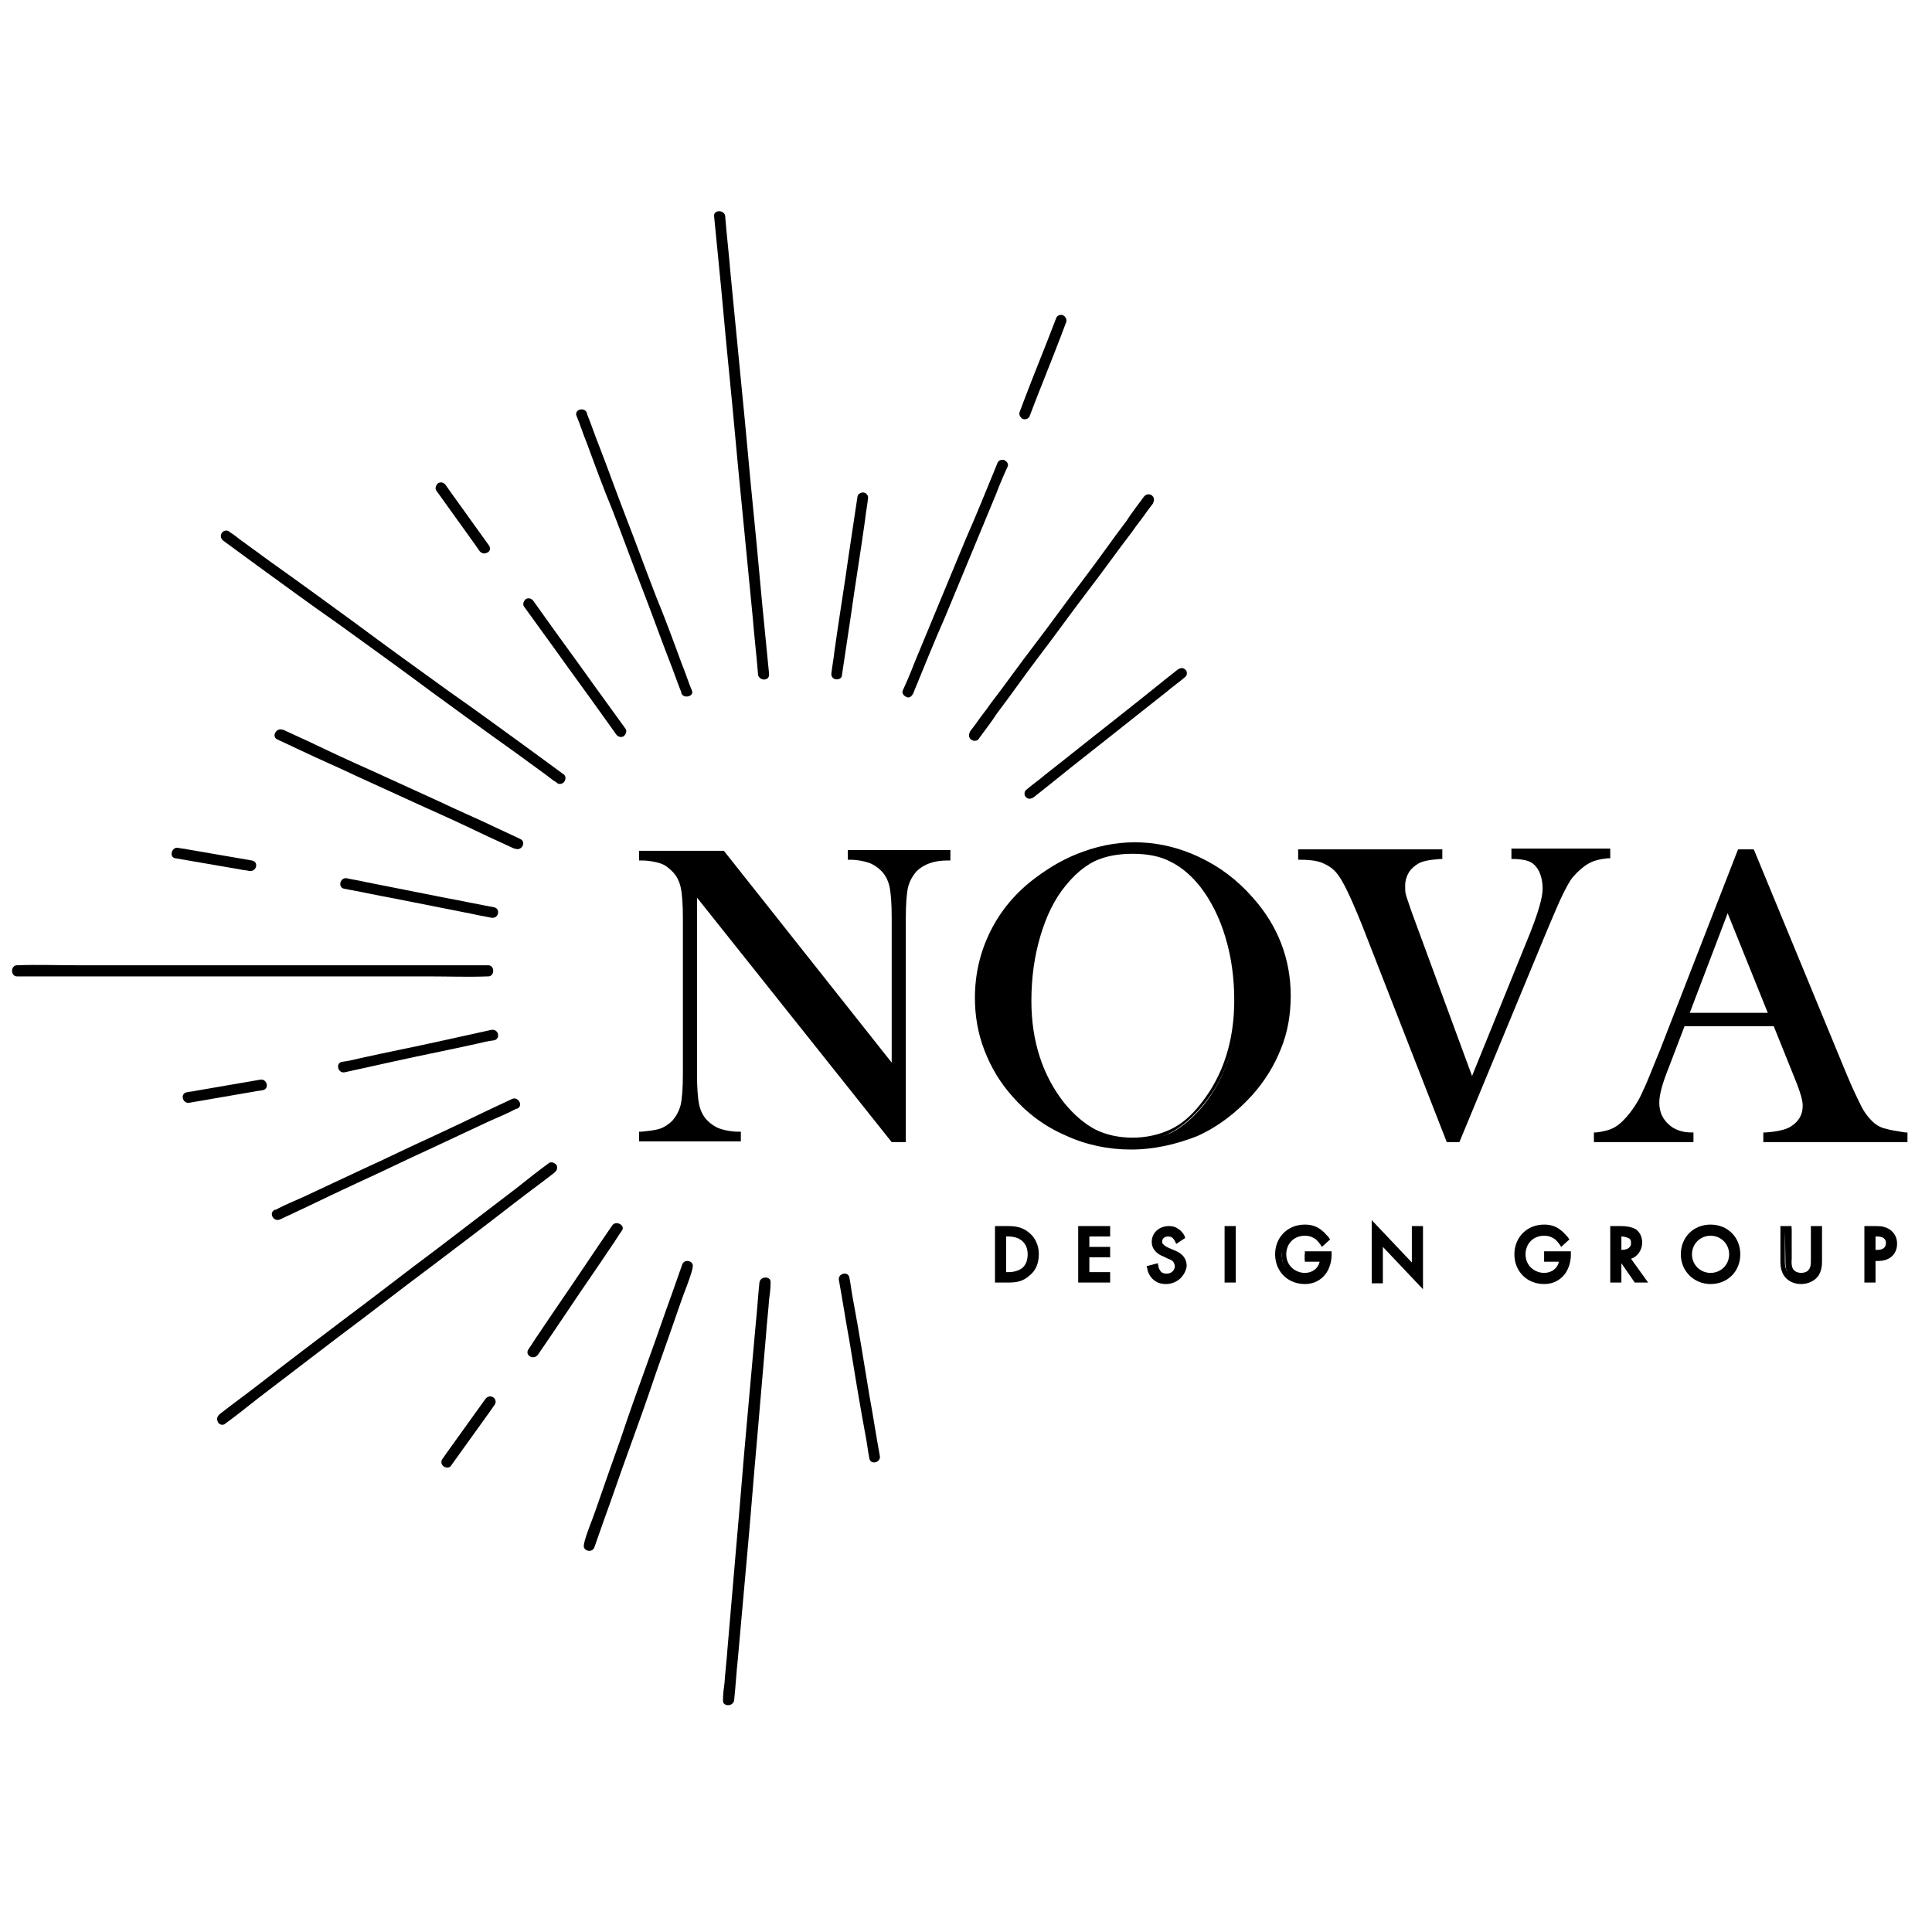 <?xml version="1.0" encoding="utf-8"?>
<!-- Generator: Adobe Illustrator 26.2.1, SVG Export Plug-In . SVG Version: 6.00 Build 0)  -->
<svg version="1.1" id="Layer_1" xmlns="http://www.w3.org/2000/svg" xmlns:xlink="http://www.w3.org/1999/xlink" x="0px" y="0px"
	 viewBox="0 0 260 260" style="enable-background:new 0 0 260 260;" xml:space="preserve">
<g>
	<g>
		<g>
			<g>
				<line x1="66.3" y1="139.3" x2="46.3" y2="143.6"/>
			</g>
		</g>
		<g>
			<g>
				<g>
					<path d="M66.1,138.6c-2.3,0.5-4.5,1-6.8,1.5c-3.6,0.8-7.2,1.5-10.8,2.3c-0.8,0.2-1.7,0.4-2.5,0.5c-0.9,0.2-0.5,1.6,0.4,1.4
						c2.3-0.5,4.5-1,6.8-1.5c3.6-0.8,7.2-1.5,10.8-2.3c0.8-0.2,1.7-0.4,2.5-0.5C67.4,139.8,67.1,138.4,66.1,138.6L66.1,138.6z"/>
				</g>
			</g>
		</g>
	</g>
	<g>
		<g>
			<g>
				<line x1="2.3" y1="130.7" x2="65.6" y2="130.7"/>
			</g>
		</g>
		<g>
			<g>
				<g>
					<path d="M2.3,131.4c2.1,0,4.2,0,6.3,0c5.1,0,10.1,0,15.2,0c6.1,0,12.2,0,18.3,0c5.3,0,10.5,0,15.8,0c2.5,0,5.1,0.1,7.7,0
						c0,0,0.1,0,0.1,0c0.9,0,0.9-1.5,0-1.5c-2.1,0-4.2,0-6.3,0c-5.1,0-10.1,0-15.2,0c-6.1,0-12.2,0-18.3,0c-5.3,0-10.5,0-15.8,0
						c-2.5,0-5.1-0.1-7.7,0c0,0-0.1,0-0.1,0C1.4,129.9,1.4,131.4,2.3,131.4L2.3,131.4z"/>
				</g>
			</g>
		</g>
	</g>
	<g>
		<g>
			<g>
				<line x1="37.3" y1="163.5" x2="69" y2="148.5"/>
			</g>
		</g>
		<g>
			<g>
				<g>
					<path d="M37.7,164.1c1.1-0.5,2.1-1,3.2-1.5c2.5-1.2,5-2.4,7.6-3.6c3.1-1.4,6.1-2.9,9.2-4.3c2.6-1.2,5.3-2.5,7.9-3.7
						c1.3-0.6,2.6-1.1,3.9-1.8c0,0,0,0,0.1,0c0.9-0.4,0.1-1.7-0.7-1.3c-1.1,0.5-2.1,1-3.2,1.5c-2.5,1.2-5,2.4-7.6,3.6
						c-3.1,1.4-6.1,2.9-9.2,4.3c-2.6,1.2-5.3,2.5-7.9,3.7c-1.3,0.6-2.6,1.1-3.9,1.8c0,0,0,0-0.1,0C36.1,163.2,36.8,164.5,37.7,164.1
						L37.7,164.1z"/>
				</g>
			</g>
		</g>
	</g>
	<g>
		<g>
			<g>
				<line x1="29.9" y1="191" x2="74.2" y2="157.3"/>
			</g>
		</g>
		<g>
			<g>
				<g>
					<path d="M30.3,191.6c1.5-1.1,2.9-2.2,4.4-3.4c3.5-2.7,7.1-5.4,10.6-8.1c4.3-3.2,8.5-6.5,12.8-9.7c3.7-2.8,7.4-5.6,11-8.4
						c1.8-1.4,3.6-2.7,5.4-4.1c0,0,0.1,0,0.1-0.1c0.3-0.2,0.5-0.6,0.3-1c-0.2-0.3-0.7-0.5-1-0.3c-1.5,1.1-2.9,2.2-4.4,3.4
						c-3.5,2.7-7.1,5.4-10.6,8.1c-4.3,3.2-8.5,6.5-12.8,9.7c-3.7,2.8-7.4,5.6-11,8.4c-1.8,1.4-3.6,2.7-5.4,4.1c0,0-0.1,0-0.1,0.1
						c-0.3,0.2-0.5,0.6-0.3,1C29.4,191.7,30,191.9,30.3,191.6L30.3,191.6z"/>
				</g>
			</g>
		</g>
	</g>
	<g>
		<g>
			<g>
				<line x1="92.5" y1="170.3" x2="79.2" y2="207.9"/>
			</g>
		</g>
		<g>
			<g>
				<g>
					<path d="M91.8,170.2c-0.4,1.2-0.9,2.5-1.3,3.7c-1.1,3-2.1,6-3.2,9c-1.3,3.6-2.6,7.2-3.8,10.8c-1.1,3.1-2.2,6.2-3.3,9.4
						c-0.5,1.5-1.2,3-1.6,4.6c0,0,0,0,0,0.1c-0.3,0.9,1.1,1.3,1.4,0.4c0.4-1.2,0.9-2.5,1.3-3.7c1.1-3,2.1-6,3.2-9
						c1.3-3.6,2.6-7.2,3.8-10.8c1.1-3.1,2.2-6.2,3.3-9.4c0.5-1.5,1.2-3,1.6-4.6c0,0,0,0,0-0.1C93.5,169.7,92.1,169.3,91.8,170.2
						L91.8,170.2z"/>
				</g>
			</g>
		</g>
	</g>
	<g>
		<g>
			<g>
				<line x1="83" y1="165.3" x2="71.7" y2="182"/>
			</g>
		</g>
		<g>
			<g>
				<g>
					<path d="M82.4,164.9c-1.3,1.9-2.6,3.8-3.8,5.6c-2,3-4.1,6-6.1,9c-0.5,0.7-0.9,1.4-1.4,2.1c-0.5,0.8,0.7,1.5,1.3,0.7
						c1.3-1.9,2.6-3.8,3.8-5.6c2-3,4.1-6,6.1-9c0.5-0.7,0.9-1.4,1.4-2.1C84.2,164.9,82.9,164.2,82.4,164.9L82.4,164.9z"/>
				</g>
			</g>
		</g>
	</g>
	<g>
		<g>
			<g>
				<line x1="113.6" y1="172.1" x2="117.6" y2="196.1"/>
			</g>
		</g>
		<g>
			<g>
				<g>
					<path d="M112.9,172.3c0.5,2.7,0.9,5.4,1.4,8.1c0.7,4.3,1.4,8.6,2.2,12.9c0.2,1,0.3,2,0.5,3c0.2,0.9,1.6,0.5,1.4-0.4
						c-0.5-2.7-0.9-5.4-1.4-8.1c-0.7-4.3-1.4-8.6-2.2-12.9c-0.2-1-0.3-2-0.5-3C114.1,171,112.7,171.4,112.9,172.3L112.9,172.3z"/>
				</g>
			</g>
		</g>
	</g>
	<g>
		<g>
			<g>
				<line x1="103" y1="172.6" x2="98" y2="228.9"/>
			</g>
		</g>
		<g>
			<g>
				<g>
					<path d="M102.2,172.6c-0.2,1.9-0.3,3.7-0.5,5.6c-0.4,4.5-0.8,9-1.2,13.4c-0.5,5.4-0.9,10.8-1.4,16.3c-0.4,4.7-0.8,9.3-1.2,14
						c-0.1,1.5-0.3,3.1-0.4,4.6c-0.1,0.7-0.2,1.5-0.2,2.2c0,0,0,0.1,0,0.1c-0.1,0.9,1.4,0.9,1.5,0c0.2-1.9,0.3-3.7,0.5-5.6
						c0.4-4.5,0.8-9,1.2-13.4c0.5-5.4,0.9-10.8,1.4-16.3c0.4-4.7,0.8-9.3,1.2-14c0.1-1.5,0.3-3.1,0.4-4.6c0.1-0.7,0.2-1.5,0.2-2.2
						c0,0,0-0.1,0-0.1C103.8,171.7,102.3,171.7,102.2,172.6L102.2,172.6z"/>
				</g>
			</g>
		</g>
	</g>
	<g>
		<g>
			<g>
				<line x1="65.9" y1="188.7" x2="60.1" y2="196.8"/>
			</g>
		</g>
		<g>
			<g>
				<g>
					<path d="M65.3,188.3c-1.7,2.4-3.4,4.7-5.1,7.1c-0.2,0.3-0.5,0.7-0.7,1c-0.2,0.3-0.1,0.8,0.3,1c0.4,0.2,0.8,0.1,1-0.3
						c1.7-2.4,3.4-4.7,5.1-7.1c0.2-0.3,0.5-0.7,0.7-1c0.2-0.3,0.1-0.8-0.3-1C65.9,187.8,65.5,188,65.3,188.3L65.3,188.3z"/>
				</g>
			</g>
		</g>
	</g>
	<g>
		<g>
			<g>
				<line x1="35.2" y1="146" x2="25.3" y2="147.6"/>
			</g>
		</g>
		<g>
			<g>
				<g>
					<path d="M35,145.3c-2.9,0.5-5.8,1-8.7,1.5c-0.4,0.1-0.8,0.1-1.2,0.2c-0.9,0.2-0.5,1.6,0.4,1.4c2.9-0.5,5.8-1,8.7-1.5
						c0.4-0.1,0.8-0.1,1.2-0.2C36.3,146.5,35.9,145.1,35,145.3L35,145.3z"/>
				</g>
			</g>
		</g>
	</g>
	<g>
		<g>
			<g>
				<line x1="66.3" y1="122.8" x2="46.5" y2="118.9"/>
			</g>
		</g>
		<g>
			<g>
				<g>
					<path d="M66.5,122.1c-2.2-0.4-4.5-0.9-6.7-1.3c-3.5-0.7-7.1-1.4-10.6-2.1c-0.8-0.2-1.6-0.3-2.5-0.5c-0.9-0.2-1.3,1.2-0.4,1.4
						c2.2,0.4,4.5,0.9,6.7,1.3c3.5,0.7,7.1,1.4,10.6,2.1c0.8,0.2,1.6,0.3,2.5,0.5C67.1,123.7,67.4,122.3,66.5,122.1L66.5,122.1z"/>
				</g>
			</g>
		</g>
	</g>
	<g>
		<g>
			<g>
				<line x1="37.7" y1="98.9" x2="69.6" y2="113.6"/>
			</g>
		</g>
		<g>
			<g>
				<g>
					<path d="M37.3,99.5c1.1,0.5,2.1,1,3.2,1.5c2.5,1.2,5.1,2.3,7.6,3.5c3.1,1.4,6.1,2.8,9.2,4.2c2.7,1.2,5.3,2.4,8,3.7
						c1.3,0.6,2.6,1.2,3.9,1.8c0,0,0,0,0.1,0c0.9,0.4,1.6-0.9,0.7-1.3c-1.1-0.5-2.1-1-3.2-1.5c-2.5-1.2-5.1-2.3-7.6-3.5
						c-3.1-1.4-6.1-2.8-9.2-4.2c-2.7-1.2-5.3-2.4-8-3.7c-1.3-0.6-2.6-1.2-3.9-1.8c0,0,0,0-0.1,0C37.2,97.9,36.5,99.1,37.3,99.5
						L37.3,99.5z"/>
				</g>
			</g>
		</g>
	</g>
	<g>
		<g>
			<g>
				<line x1="30.5" y1="72.2" x2="75.2" y2="104.7"/>
			</g>
		</g>
		<g>
			<g>
				<g>
					<path d="M30.1,72.8c1.5,1.1,3,2.2,4.5,3.3c3.6,2.6,7.1,5.2,10.7,7.7c4.3,3.1,8.6,6.2,12.9,9.4c3.7,2.7,7.4,5.4,11.2,8.1
						c1.2,0.9,2.5,1.8,3.7,2.7c0.6,0.4,1.1,0.9,1.8,1.3c0,0,0,0,0.1,0.1c0.3,0.2,0.8,0.1,1-0.3c0.2-0.4,0.1-0.8-0.3-1
						c-1.5-1.1-3-2.2-4.5-3.3c-3.6-2.6-7.1-5.2-10.7-7.7c-4.3-3.1-8.6-6.2-12.9-9.4c-3.7-2.7-7.4-5.4-11.2-8.1
						c-1.2-0.9-2.5-1.8-3.7-2.7c-0.6-0.4-1.1-0.9-1.8-1.3c0,0,0,0-0.1-0.1c-0.3-0.2-0.8-0.1-1,0.3C29.6,72.2,29.8,72.6,30.1,72.8
						L30.1,72.8z"/>
				</g>
			</g>
		</g>
	</g>
	<g>
		<g>
			<g>
				<line x1="92.4" y1="93" x2="78.3" y2="55.6"/>
			</g>
		</g>
		<g>
			<g>
				<g>
					<path d="M93.1,92.9c-0.5-1.2-0.9-2.5-1.4-3.7c-1.1-3-2.2-6-3.4-8.9c-1.4-3.6-2.7-7.2-4.1-10.8c-1.2-3.1-2.3-6.2-3.5-9.3
						c-0.6-1.5-1.1-3-1.7-4.5c0,0,0,0,0-0.1c-0.3-0.9-1.8-0.5-1.4,0.4c0.5,1.2,0.9,2.5,1.4,3.7c1.1,3,2.2,6,3.4,8.9
						c1.4,3.6,2.7,7.2,4.1,10.8c1.2,3.1,2.3,6.2,3.5,9.3c0.6,1.5,1.1,3,1.7,4.5c0,0,0,0,0,0.1C92,94.1,93.5,93.7,93.1,92.9
						L93.1,92.9z"/>
				</g>
			</g>
		</g>
	</g>
	<g>
		<g>
			<g>
				<line x1="83.5" y1="98.5" x2="71.2" y2="81.2"/>
			</g>
		</g>
		<g>
			<g>
				<g>
					<path d="M84.2,98.1c-1.4-1.9-2.8-3.9-4.2-5.8c-2.2-3.1-4.5-6.2-6.7-9.3c-0.5-0.7-1-1.4-1.5-2.1c-0.2-0.3-0.6-0.5-1-0.3
						c-0.3,0.2-0.5,0.7-0.3,1c1.4,1.9,2.8,3.9,4.2,5.8c2.2,3.1,4.5,6.2,6.7,9.3c0.5,0.7,1,1.4,1.5,2.1c0.2,0.3,0.6,0.5,1,0.3
						C84.2,98.9,84.4,98.4,84.2,98.1L84.2,98.1z"/>
				</g>
			</g>
		</g>
	</g>
	<g>
		<g>
			<g>
				<line x1="112.6" y1="90.7" x2="116.2" y2="66.9"/>
			</g>
		</g>
		<g>
			<g>
				<g>
					<path d="M113.3,90.9c0.4-2.7,0.8-5.4,1.2-8c0.6-4.3,1.3-8.5,1.9-12.8c0.1-1,0.3-2,0.4-2.9c0.1-0.4-0.1-0.8-0.5-0.9
						c-0.3-0.1-0.8,0.1-0.9,0.5c-0.4,2.7-0.8,5.4-1.2,8c-0.6,4.3-1.3,8.5-1.9,12.8c-0.1,1-0.3,2-0.4,2.9c-0.1,0.4,0.1,0.8,0.5,0.9
						C112.8,91.5,113.3,91.3,113.3,90.9L113.3,90.9z"/>
				</g>
			</g>
		</g>
	</g>
	<g>
		<g>
			<g>
				<line x1="102.8" y1="90.7" x2="96.8" y2="29.1"/>
			</g>
		</g>
		<g>
			<g>
				<g>
					<path d="M103.5,90.7c-0.2-2-0.4-4.1-0.6-6.1c-0.5-4.9-0.9-9.8-1.4-14.7c-0.6-5.9-1.1-11.9-1.7-17.8c-0.5-5.1-1-10.3-1.5-15.4
						c-0.2-2.5-0.5-5-0.7-7.5c0,0,0-0.1,0-0.1c-0.1-0.9-1.6-0.9-1.5,0c0.2,2,0.4,4.1,0.6,6.1c0.5,4.9,0.9,9.8,1.4,14.7
						c0.6,5.9,1.1,11.9,1.7,17.8c0.5,5.1,1,10.3,1.5,15.4c0.2,2.5,0.5,5,0.7,7.5c0,0,0,0.1,0,0.1C102.1,91.7,103.6,91.7,103.5,90.7
						L103.5,90.7z"/>
				</g>
			</g>
		</g>
	</g>
	<g>
		<g>
			<g>
				<line x1="122.2" y1="93.1" x2="134.8" y2="62.7"/>
			</g>
		</g>
		<g>
			<g>
				<g>
					<path d="M122.9,93.3c1.4-3.4,2.8-6.9,4.3-10.3c2.3-5.5,4.5-10.9,6.8-16.4c0.5-1.3,1-2.5,1.6-3.8c0.2-0.4-0.2-0.8-0.5-0.9
						c-0.4-0.1-0.8,0.1-0.9,0.5c-1.4,3.4-2.8,6.9-4.3,10.3c-2.3,5.5-4.5,10.9-6.8,16.4c-0.5,1.3-1,2.5-1.6,3.8
						c-0.2,0.4,0.2,0.8,0.5,0.9C122.4,94,122.7,93.7,122.9,93.3L122.9,93.3z"/>
				</g>
			</g>
		</g>
	</g>
	<g>
		<g>
			<g>
				<line x1="137.9" y1="55.7" x2="142.9" y2="43.2"/>
			</g>
		</g>
		<g>
			<g>
				<g>
					<path d="M138.6,55.9c1.4-3.7,2.9-7.3,4.3-11c0.2-0.5,0.4-1.1,0.6-1.6c0.1-0.4-0.2-0.8-0.5-0.9c-0.4-0.1-0.8,0.1-0.9,0.5
						c-1.4,3.7-2.9,7.3-4.3,11c-0.2,0.5-0.4,1.1-0.6,1.6c-0.1,0.4,0.2,0.8,0.5,0.9C138.1,56.5,138.5,56.3,138.6,55.9L138.6,55.9z"/>
				</g>
			</g>
		</g>
	</g>
	<g>
		<g>
			<g>
				<line x1="65.2" y1="73.8" x2="59.4" y2="65.7"/>
			</g>
		</g>
		<g>
			<g>
				<g>
					<path d="M65.8,73.4c-1.7-2.4-3.4-4.7-5.1-7.1c-0.2-0.3-0.5-0.7-0.7-1c-0.2-0.3-0.6-0.5-1-0.3c-0.3,0.2-0.5,0.7-0.3,1
						c1.7,2.4,3.4,4.7,5.1,7.1c0.2,0.3,0.5,0.7,0.7,1c0.2,0.3,0.6,0.5,1,0.3C65.9,74.3,66.1,73.8,65.8,73.4L65.8,73.4z"/>
				</g>
			</g>
		</g>
	</g>
	<g>
		<g>
			<g>
				<line x1="33.7" y1="116.5" x2="23.8" y2="114.8"/>
			</g>
		</g>
		<g>
			<g>
				<g>
					<path d="M33.9,115.8c-2.9-0.5-5.8-1-8.7-1.5c-0.4-0.1-0.8-0.1-1.2-0.2c-0.9-0.2-1.3,1.3-0.4,1.4c2.9,0.5,5.8,1,8.7,1.5
						c0.4,0.1,0.8,0.1,1.2,0.2C34.5,117.4,34.9,116,33.9,115.8L33.9,115.8z"/>
				</g>
			</g>
		</g>
	</g>
	<g>
		<g>
			<g>
				<line x1="154.5" y1="67.2" x2="131.1" y2="98.9"/>
			</g>
		</g>
		<g>
			<g>
				<g>
					<path d="M153.9,66.9c-0.8,1.1-1.6,2.1-2.3,3.2c-1.9,2.5-3.7,5.1-5.6,7.6c-2.3,3-4.5,6.1-6.8,9.1c-2,2.6-3.9,5.3-5.9,7.9
						c-0.6,0.9-1.3,1.7-1.9,2.6c-0.3,0.4-0.6,0.8-0.9,1.2c0,0,0,0,0,0.1c-0.2,0.3-0.1,0.8,0.3,1c0.4,0.2,0.8,0.1,1-0.3
						c0.8-1.1,1.6-2.1,2.3-3.2c1.9-2.5,3.7-5.1,5.6-7.6c2.3-3,4.5-6.1,6.8-9.1c2-2.6,3.9-5.3,5.9-7.9c0.6-0.9,1.3-1.7,1.9-2.6
						c0.3-0.4,0.6-0.8,0.9-1.2c0,0,0,0,0-0.1c0.2-0.3,0.1-0.8-0.3-1C154.5,66.4,154.1,66.6,153.9,66.9L153.9,66.9z"/>
				</g>
			</g>
		</g>
	</g>
	<g>
		<g>
			<path d="M93.5,119.8v24.7c0,1.9,0.1,3.4,0.3,4.3c0.2,0.9,0.6,1.7,1.2,2.3c0.5,0.5,1.1,0.9,1.8,1.2c0.7,0.2,1.5,0.4,2.6,0.5v0.7
				H86.4v-0.7c1.1-0.1,2-0.2,2.6-0.5c0.7-0.2,1.3-0.6,1.8-1.2c0.6-0.6,1-1.4,1.2-2.3c0.2-0.9,0.3-2.4,0.3-4.3v-20.9
				c0-1.9-0.1-3.3-0.3-4.3c-0.2-0.9-0.6-1.7-1.2-2.3c-0.5-0.5-1.1-0.9-1.8-1.2c-0.7-0.2-1.6-0.4-2.7-0.5v-0.7h10.9l23,29.4v-20.5
				c0-1.9-0.1-3.4-0.3-4.3c-0.2-0.9-0.6-1.7-1.2-2.3c-0.5-0.5-1.1-0.9-1.8-1.2c-0.7-0.2-1.5-0.4-2.6-0.5v-0.7h13.1v0.7
				c-1.9,0-3.4,0.5-4.4,1.6c-0.6,0.6-1,1.4-1.2,2.3c-0.2,0.9-0.3,2.4-0.3,4.3v29.9h-1.3L93.5,119.8z"/>
			<path d="M121.8,153.7H120l-26.2-32.9v23.7c0,1.9,0.1,3.3,0.3,4.2c0.2,0.9,0.6,1.6,1.1,2.1c0.5,0.5,1.1,0.9,1.7,1.1
				c0.6,0.2,1.5,0.4,2.5,0.4l0.3,0v1.3H86v-1.3l0.3,0c1-0.1,1.9-0.2,2.5-0.4c0.6-0.2,1.2-0.6,1.7-1.1c0.5-0.6,0.9-1.3,1.1-2.1
				c0.2-0.9,0.3-2.3,0.3-4.2v-20.9c0-1.9-0.1-3.3-0.3-4.2c-0.2-0.9-0.6-1.6-1.1-2.1c-0.5-0.5-1-0.9-1.6-1.1
				c-0.6-0.2-1.5-0.4-2.6-0.4l-0.3,0v-1.3h11.4l0.1,0.1L120,143v-19.5c0-1.9-0.1-3.3-0.3-4.2c-0.2-0.9-0.6-1.6-1.1-2.1
				c-0.5-0.5-1.1-0.9-1.7-1.1c-0.6-0.2-1.5-0.4-2.5-0.4l-0.3,0v-1.3h13.8v1.4h-0.4c-1.8,0-3.2,0.5-4.2,1.5c-0.5,0.6-0.9,1.3-1.1,2.1
				c-0.2,0.9-0.3,2.3-0.3,4.2V153.7z M120.4,153h0.8v-29.5c0-1.9,0.1-3.4,0.3-4.4c0.2-1,0.7-1.8,1.3-2.5c0.9-1,2.2-1.5,3.7-1.7H115
				c0.8,0.1,1.5,0.2,2.1,0.4c0.7,0.3,1.4,0.7,1.9,1.3c0.6,0.6,1.1,1.5,1.3,2.5c0.2,1,0.3,2.4,0.3,4.4V145L97.1,115H87
				c0.8,0.1,1.5,0.2,2.1,0.4c0.7,0.3,1.4,0.7,1.9,1.3c0.6,0.6,1.1,1.5,1.3,2.5c0.2,1,0.3,2.4,0.3,4.4v20.9c0,1.9-0.1,3.4-0.3,4.4
				c-0.2,1-0.7,1.8-1.3,2.5c-0.6,0.6-1.2,1-1.9,1.3c-0.6,0.2-1.3,0.3-2.1,0.4h11.8c-0.8-0.1-1.5-0.2-2.1-0.4
				c-0.7-0.3-1.4-0.7-1.9-1.3c-0.6-0.6-1.1-1.5-1.3-2.5c-0.2-1-0.3-2.4-0.3-4.4v-25.7L120.4,153z"/>
		</g>
		<g>
			<path d="M131.6,134.3c0-3.2,0.7-6.1,2-8.8c1.4-2.7,3.3-5.1,6-7.1c1.9-1.5,4-2.6,6.3-3.5c2.3-0.8,4.5-1.2,6.8-1.2
				c2.9,0,5.7,0.6,8.5,1.9c2.7,1.3,5.1,3.1,7.2,5.4c3.3,3.8,5,8.1,5,12.9c0,2.4-0.4,4.8-1.3,7c-0.9,2.3-2.1,4.3-3.8,6.2
				c-2,2.3-4.5,4.1-7.3,5.4c-2.8,1.3-5.7,1.9-8.8,1.9c-3,0-5.9-0.6-8.6-1.8c-2.7-1.2-5.1-3-7.1-5.2c-1.6-1.8-2.8-3.8-3.6-6
				C132,139,131.6,136.7,131.6,134.3z M138.5,134.7c0,5.5,1.5,10.1,4.5,13.9c1.3,1.7,2.8,2.9,4.3,3.7c1.5,0.8,3.2,1.2,5.2,1.2
				c2,0,3.7-0.4,5.2-1.1c1.5-0.8,2.9-2,4.3-3.7c3-3.8,4.5-8.5,4.5-14c0-3-0.4-5.9-1.2-8.6c-0.8-2.7-2-5-3.5-6.9
				c-1.2-1.6-2.6-2.7-4-3.4c-1.5-0.7-3.2-1.1-5.3-1.1c-2,0-3.7,0.4-5.2,1.1c-1.5,0.7-2.8,1.8-4.1,3.4c-1.5,1.9-2.6,4.2-3.5,6.9
				C138.9,128.6,138.5,131.6,138.5,134.7z"/>
			<path d="M152.2,154.7c-3,0-6-0.6-8.8-1.9c-2.8-1.2-5.2-3-7.2-5.3c-1.6-1.8-2.8-3.8-3.7-6.1c-0.9-2.3-1.3-4.7-1.3-7.1
				c0-3.2,0.7-6.2,2.1-9c1.4-2.8,3.4-5.2,6.1-7.2c2-1.5,4.1-2.7,6.4-3.5c5.2-1.9,10.6-1.6,15.5,0.7c2.8,1.3,5.2,3.1,7.3,5.5
				c3.4,3.8,5.1,8.3,5.1,13.2c0,2.5-0.4,4.9-1.3,7.1c-0.9,2.3-2.2,4.4-3.9,6.3c-2.1,2.3-4.5,4.2-7.4,5.5
				C158.3,154,155.3,154.7,152.2,154.7z M152.7,114c-2.2,0-4.5,0.4-6.7,1.2c-2.2,0.8-4.3,1.9-6.2,3.4c-2.6,2-4.5,4.3-5.9,7
				c-1.3,2.7-2,5.6-2,8.7c0,2.4,0.4,4.7,1.2,6.9s2,4.2,3.6,5.9c1.9,2.2,4.3,3.9,7,5.1c2.7,1.2,5.5,1.8,8.5,1.8c3,0,5.9-0.6,8.6-1.9
				c2.7-1.2,5.1-3,7.1-5.3c1.6-1.8,2.9-3.9,3.7-6.1c0.9-2.2,1.3-4.5,1.3-6.9c0-4.7-1.7-9-4.9-12.7c-2-2.3-4.4-4.1-7-5.3
				C158.3,114.6,155.5,114,152.7,114z M152.4,153.7c-2,0-3.8-0.4-5.4-1.2c-1.5-0.8-3-2.1-4.4-3.8c-3-3.8-4.6-8.6-4.6-14.1
				c0-3.1,0.4-6.1,1.2-8.9c0.8-2.8,2-5.1,3.5-7c1.3-1.6,2.7-2.8,4.2-3.5c1.5-0.7,3.3-1.1,5.4-1.1c2.1,0,3.9,0.4,5.4,1.1
				c1.5,0.7,2.9,1.9,4.2,3.5c1.5,1.9,2.7,4.3,3.5,7c0.8,2.7,1.2,5.7,1.2,8.7c0,5.6-1.5,10.4-4.6,14.2c-1.4,1.7-2.9,3-4.4,3.8
				S154.5,153.7,152.4,153.7z M152.4,114.9c-1.9,0-3.6,0.3-5.1,1c-1.4,0.7-2.7,1.8-3.9,3.3c-1.5,1.8-2.6,4.1-3.4,6.8
				c-0.8,2.7-1.2,5.6-1.2,8.7c0,5.4,1.5,10,4.4,13.7c1.3,1.6,2.7,2.8,4.2,3.6c1.4,0.7,3.1,1.1,5,1.1c1.9,0,3.6-0.4,5.1-1.1
				c1.5-0.7,2.9-1.9,4.2-3.6c2.9-3.7,4.4-8.3,4.4-13.8c0-3-0.4-5.9-1.2-8.5c-0.8-2.7-2-5-3.4-6.8c-1.2-1.5-2.5-2.6-3.9-3.3
				C156.1,115.2,154.4,114.9,152.4,114.9z"/>
		</g>
		<g>
			<path d="M175,114.6h18.7v0.7c-1.4,0.1-2.4,0.4-3.1,0.7c-0.6,0.3-1.1,0.7-1.4,1.3c-0.4,0.6-0.5,1.2-0.5,1.9c0,0.5,0,0.9,0.1,1.3
				c0.1,0.4,0.4,1.2,0.9,2.5l8.4,22.8l8.1-20c1.1-2.8,1.7-4.9,1.7-6.2c0-0.7-0.1-1.4-0.3-2c-0.2-0.6-0.5-1.1-0.9-1.4
				c-0.4-0.3-0.8-0.5-1.2-0.7c-0.5-0.1-1-0.2-1.8-0.2v-0.7h12.6v0.7c-1,0.1-1.9,0.4-2.7,0.8c-0.8,0.4-1.5,1.1-2.2,1.9
				c-0.5,0.6-1,1.4-1.5,2.5c-0.5,1-1.2,2.7-2.1,4.9l-11.6,28.1H195l-11.3-29c-1.5-3.8-2.7-6.2-3.5-7.2c-0.6-0.6-1.3-1.1-2.1-1.4
				c-0.8-0.3-1.8-0.4-3-0.4V114.6z"/>
			<path d="M196.4,153.7h-1.7l-11.4-29.2c-1.5-3.7-2.6-6.1-3.5-7.1c-0.5-0.6-1.2-1-1.9-1.3c-0.8-0.3-1.8-0.4-2.9-0.4h-0.3v-1.4h19.4
				v1.3l-0.3,0c-1.4,0.1-2.4,0.3-2.9,0.6c-0.5,0.3-1,0.7-1.3,1.2c-0.3,0.5-0.5,1.1-0.5,1.8c0,0.5,0,0.9,0.1,1.2
				c0.1,0.4,0.4,1.2,0.8,2.4l8.1,22l7.8-19.2c1.1-2.8,1.7-4.8,1.7-6c0-0.7-0.1-1.3-0.3-1.9c-0.2-0.6-0.5-1-0.8-1.3
				c-0.3-0.3-0.7-0.5-1.1-0.6c-0.4-0.1-1-0.2-1.7-0.2h-0.3v-1.4h13.3v1.3l-0.3,0c-1,0.1-1.9,0.3-2.6,0.7c-0.7,0.4-1.4,1-2.1,1.8
				c-0.5,0.6-0.9,1.4-1.4,2.4c-0.5,1-1.2,2.7-2.1,4.8L196.4,153.7z M195.2,153h0.7l11.5-27.9c0.9-2.2,1.6-3.8,2.2-4.9
				c0.5-1.1,1-1.9,1.5-2.5c0.7-0.9,1.5-1.6,2.3-2c0.7-0.4,1.5-0.6,2.4-0.8h-11.2c0.3,0,0.6,0.1,0.9,0.2c0.5,0.1,1,0.4,1.4,0.8
				c0.4,0.4,0.8,0.9,1,1.6c0.2,0.7,0.4,1.4,0.4,2.1c0,1.3-0.6,3.4-1.7,6.3l-8.5,20.9l-8.7-23.7c-0.5-1.3-0.8-2.1-0.9-2.5
				c-0.1-0.4-0.2-0.9-0.2-1.4c0-0.8,0.2-1.5,0.6-2.1c0.4-0.7,0.9-1.1,1.6-1.5c0.6-0.3,1.5-0.5,2.7-0.6h-17.1c0.8,0.1,1.4,0.2,2,0.4
				c0.9,0.3,1.6,0.8,2.2,1.5c0.9,1.1,2.1,3.5,3.6,7.3L195.2,153z"/>
		</g>
		<g>
			<path d="M256.3,153.4h-18.6v-0.7c1.7-0.2,2.9-0.4,3.5-0.9c1.2-0.7,1.8-1.8,1.8-3.1c0-0.8-0.3-1.8-0.8-3.1l-0.5-1.2l-2.7-6.7
				h-12.5l-1.5,3.9l-0.7,1.8c-0.9,2.1-1.3,3.7-1.3,4.9c0,0.7,0.2,1.4,0.5,2c0.3,0.6,0.7,1.1,1.3,1.5c0.7,0.5,1.7,0.8,2.8,0.9v0.7
				h-12.7v-0.7c1-0.1,1.9-0.3,2.6-0.7c0.8-0.4,1.5-1.1,2.2-2.1c0.6-0.8,1.2-1.8,1.8-3c0.6-1.2,1.3-3.1,2.3-5.5l10.4-26.8h1.6
				l12.3,29.8c0.9,2.3,1.7,3.9,2.2,4.8c0.5,1,1.1,1.7,1.8,2.2c0.5,0.3,1,0.6,1.6,0.8c0.6,0.2,1.5,0.3,2.6,0.5V153.4z M238.5,136.6
				l-6-14.7l-5.6,14.7H238.5z"/>
			<path d="M256.6,153.7h-19.3v-1.3l0.3,0c1.6-0.1,2.8-0.4,3.4-0.8c1.1-0.7,1.6-1.6,1.6-2.8c0-0.7-0.3-1.7-0.8-3l-3.1-7.7h-12
				l-2.1,5.5c-0.8,2-1.3,3.6-1.3,4.8c0,0.6,0.1,1.2,0.4,1.8c0.3,0.6,0.7,1,1.2,1.4c0.7,0.5,1.6,0.8,2.7,0.8l0.3,0v1.3h-13.4v-1.3
				l0.3,0c0.9-0.1,1.8-0.3,2.5-0.7c0.7-0.4,1.4-1.1,2.1-2c0.6-0.8,1.2-1.7,1.7-2.9c0.6-1.2,1.3-3.1,2.3-5.5l10.5-27h2.1l0.1,0.2
				l12.3,29.8c0.9,2.2,1.7,3.8,2.2,4.8c0.5,0.9,1.1,1.6,1.7,2.1c0.4,0.3,0.9,0.6,1.5,0.7c0.6,0.2,1.4,0.3,2.6,0.5l0.3,0V153.7z
				 M238.1,153h17.7c-1-0.1-1.8-0.3-2.3-0.4c-0.6-0.2-1.2-0.5-1.7-0.8c-0.7-0.5-1.3-1.3-1.9-2.3c-0.6-1-1.3-2.6-2.2-4.9L235.5,115
				h-1.1l-10.3,26.5c-0.9,2.4-1.7,4.3-2.3,5.5c-0.6,1.2-1.2,2.3-1.8,3.1c-0.7,1-1.5,1.7-2.3,2.2c-0.7,0.4-1.4,0.6-2.3,0.7h11.7
				c-1-0.1-1.9-0.4-2.6-0.9c-0.6-0.4-1-1-1.4-1.6c-0.3-0.7-0.5-1.4-0.5-2.1c0-1.2,0.4-2.9,1.3-5l0.7-1.8l1.6-4.1h13l3.3,8.1
				c0.6,1.4,0.8,2.4,0.8,3.3c0,1.4-0.6,2.6-1.9,3.4C240.7,152.6,239.6,152.8,238.1,153z M239,137h-12.6l6.1-16L239,137z
				 M227.4,136.3h10.5l-5.4-13.4L227.4,136.3z"/>
		</g>
	</g>
	<g>
		<g>
			<path d="M134.2,165.3h1.4c0.7,0,1.7,0.1,2.6,0.8c0.6,0.5,1.2,1.4,1.2,2.7c0,1.5-0.7,2.2-1.2,2.7c-0.6,0.5-1.3,0.8-2.6,0.8h-1.4
				V165.3z M135,171.6h0.7c0.6,0,1.3-0.1,2-0.6c0.5-0.4,0.9-1.1,0.9-2.1c0-1.7-1.2-2.8-2.9-2.8H135V171.6z"/>
			<path d="M135.7,172.6h-1.8V165h1.8c0.8,0,1.9,0.1,2.8,0.9c0.5,0.4,1.3,1.3,1.3,2.9c0,1.2-0.4,2.2-1.3,2.9
				C137.7,172.4,136.9,172.6,135.7,172.6z M134.6,171.9h1.1c1.2,0,1.8-0.3,2.3-0.7c0.5-0.4,1.1-1.1,1.1-2.4c0-1.3-0.7-2.1-1.1-2.4
				c-0.8-0.6-1.6-0.7-2.3-0.7h-1.1V171.9z M135.7,171.9h-1v-6.2h1c2,0,3.3,1.2,3.3,3.1c0,1.2-0.6,2-1.1,2.4
				C137.2,171.8,136.3,171.9,135.7,171.9z M135.4,171.2h0.3c0.5,0,1.2-0.1,1.8-0.5c0.4-0.3,0.8-0.9,0.8-1.9c0-1.5-1-2.4-2.6-2.4
				h-0.3V171.2z"/>
		</g>
		<g>
			<path d="M149.1,166h-2.8v2.1h2.8v0.7h-2.8v2.7h2.8v0.7h-3.6v-7h3.6V166z"/>
			<path d="M149.4,172.6h-4.3V165h4.3v1.4h-2.8v1.4h2.8v1.4h-2.8v2h2.8V172.6z M145.8,171.9l2.9,0L145.8,171.9l0.1-3.4l2.8,0h-2.8
				v-2.8l2.8,0h-2.9V171.9z"/>
		</g>
		<g>
			<path d="M158.2,166.7c-0.1-0.2-0.3-0.4-0.4-0.5c-0.1-0.1-0.4-0.2-0.8-0.2c-0.7,0-1.2,0.4-1.2,1.1c0,0.3,0.1,0.4,0.3,0.6
				c0.2,0.2,0.5,0.3,0.7,0.4l0.7,0.3c0.4,0.2,0.8,0.4,1.1,0.7c0.4,0.4,0.5,0.8,0.5,1.3c0,1.3-1,2.1-2.2,2.1c-0.5,0-1-0.1-1.5-0.6
				c-0.3-0.3-0.6-0.8-0.6-1.2l0.8-0.2c0.1,0.4,0.2,0.7,0.4,0.9c0.3,0.3,0.6,0.4,1,0.4c1,0,1.4-0.7,1.4-1.4c0-0.3-0.1-0.6-0.3-0.8
				c-0.2-0.2-0.5-0.3-0.8-0.5l-0.6-0.3c-0.3-0.1-0.6-0.3-0.9-0.6c-0.3-0.3-0.5-0.6-0.5-1.1c0-1.1,0.8-1.8,2-1.8
				c0.4,0,0.8,0.1,1.1,0.3c0.3,0.2,0.5,0.5,0.7,0.8L158.2,166.7z"/>
			<path d="M156.9,172.8c-0.7,0-1.3-0.2-1.8-0.7c-0.5-0.5-0.7-1.1-0.7-1.4l-0.1-0.3l1.5-0.4l0.1,0.4c0,0.3,0.2,0.5,0.3,0.7
				c0.2,0.2,0.4,0.3,0.8,0.3c0.8,0,1.1-0.6,1.1-1c0-0.2-0.1-0.4-0.2-0.6c-0.2-0.2-0.4-0.3-0.7-0.4l-0.6-0.3c-0.3-0.1-0.7-0.3-1-0.6
				c-0.4-0.4-0.6-0.8-0.6-1.4c0-1.2,1-2.1,2.3-2.1c0.5,0,0.9,0.1,1.3,0.4c0.3,0.2,0.6,0.5,0.8,0.9l0.1,0.3l-1.2,0.8l-0.2-0.4
				c-0.1-0.2-0.2-0.3-0.3-0.4c-0.1-0.1-0.3-0.2-0.6-0.2c-0.5,0-0.8,0.3-0.8,0.7c0,0.2,0,0.2,0.2,0.4c0.2,0.2,0.4,0.3,0.6,0.4
				l0.7,0.3c0.5,0.2,0.9,0.4,1.2,0.7c0.4,0.4,0.6,0.9,0.6,1.5C159.5,171.7,158.4,172.8,156.9,172.8z M155.2,170.9
				c0.1,0.3,0.3,0.6,0.5,0.7c0.3,0.3,0.7,0.5,1.3,0.5c1.1,0,1.9-0.7,1.9-1.8c0-0.4-0.1-0.7-0.4-1c-0.2-0.2-0.6-0.4-1-0.6l-0.7-0.3
				c-0.3-0.1-0.6-0.3-0.8-0.5c-0.3-0.2-0.4-0.5-0.4-0.9c0-0.8,0.6-1.4,1.5-1.4c0.5,0,0.8,0.2,1,0.3c0.1,0.1,0.2,0.2,0.3,0.3l0,0
				c-0.1-0.2-0.3-0.3-0.4-0.4c-0.3-0.2-0.5-0.3-0.9-0.3c-1,0-1.6,0.6-1.6,1.4c0,0.4,0.2,0.7,0.4,0.9c0.2,0.2,0.5,0.4,0.8,0.5
				l0.7,0.3c0.4,0.2,0.7,0.3,0.9,0.5c0.3,0.3,0.5,0.6,0.5,1.1c0,0.8-0.5,1.7-1.8,1.7c-0.5,0-0.9-0.2-1.3-0.5
				C155.5,171.3,155.3,171.1,155.2,170.9L155.2,170.9z"/>
		</g>
		<g>
			<path d="M165.9,165.3v7h-0.8v-7H165.9z"/>
			<path d="M166.3,172.6h-1.5V165h1.5V172.6z M165.5,171.9L165.5,171.9l0.1-6.3h-0.1V171.9z"/>
		</g>
		<g>
			<path d="M175.9,168.8h2.9v0.2c0,0.8-0.2,1.6-0.7,2.2c-0.2,0.3-1,1.3-2.6,1.3c-2.1,0-3.6-1.6-3.6-3.6c0-2,1.6-3.6,3.6-3.6
				c0.7,0,1.5,0.2,2.1,0.7c0.3,0.2,0.6,0.6,0.8,0.8l-0.6,0.5c-0.2-0.3-0.4-0.5-0.7-0.7c-0.3-0.3-0.9-0.6-1.7-0.6
				c-1.7,0-2.9,1.3-2.9,2.9c0,1.9,1.5,2.9,2.8,2.9c0.9,0,1.7-0.5,2.1-1.2c0.1-0.2,0.3-0.6,0.3-1h-2.1V168.8z"/>
			<path d="M175.6,172.8c-2.3,0-4-1.7-4-4s1.7-4,4-4c0.6,0,1.5,0.1,2.3,0.8c0.3,0.2,0.6,0.6,0.9,0.9l0.2,0.3l-1.1,1l-0.2-0.3
				c-0.2-0.3-0.4-0.5-0.6-0.7c-0.3-0.2-0.7-0.5-1.5-0.5c-1.5,0-2.5,1.1-2.5,2.5c0,1.6,1.3,2.5,2.5,2.5c0.8,0,1.5-0.4,1.8-1
				c0.1-0.1,0.1-0.3,0.2-0.5h-2v-1.4h3.6v0.5c0,0.9-0.3,1.8-0.7,2.4C178.1,171.9,177.2,172.8,175.6,172.8z M175.6,165.5
				c-1.9,0-3.3,1.4-3.3,3.3s1.4,3.3,3.3,3.3c1.3,0,2-0.7,2.3-1.1c0.3-0.5,0.6-1.1,0.6-1.8l-2.2,0h2.1l0,0.4c0,0.5-0.2,0.9-0.3,1.2
				c-0.5,0.8-1.4,1.3-2.4,1.3c-1.5,0-3.2-1.1-3.2-3.2C172.4,167,173.8,165.6,175.6,165.5c0.8,0,1.4,0.2,1.9,0.7
				c0.2,0.1,0.3,0.3,0.5,0.5l0.1,0c-0.2-0.2-0.4-0.4-0.5-0.5C176.9,165.7,176.1,165.5,175.6,165.5z"/>
		</g>
		<g>
			<path d="M184.9,172.3V165l5.4,5.7v-5.4h0.8v7.3l-5.4-5.7v5.4H184.9z"/>
			<path d="M191.5,173.5l-5.4-5.7v4.9h-1.5v-8.5l5.4,5.7V165h1.5V173.5z M185.2,171.9L185.2,171.9l0.1-5.9l5.4,5.7v-6.1h-0.1v5.9
				l-5.4-5.7V171.9z"/>
		</g>
		<g>
			<path d="M208.2,168.8h2.9v0.2c0,0.8-0.2,1.6-0.7,2.2c-0.2,0.3-1,1.3-2.6,1.3c-2.1,0-3.6-1.6-3.6-3.6c0-2,1.6-3.6,3.6-3.6
				c0.7,0,1.5,0.2,2.1,0.7c0.3,0.2,0.6,0.6,0.8,0.8l-0.6,0.5c-0.2-0.3-0.4-0.5-0.7-0.7c-0.3-0.3-0.9-0.6-1.7-0.6
				c-1.7,0-2.9,1.3-2.9,2.9c0,1.9,1.5,2.9,2.8,2.9c0.9,0,1.7-0.5,2.1-1.2c0.1-0.2,0.3-0.6,0.3-1h-2.1V168.8z"/>
			<path d="M207.8,172.8c-2.3,0-4-1.7-4-4s1.7-4,4-4c0.6,0,1.5,0.1,2.3,0.8c0.3,0.2,0.6,0.6,0.9,0.9l0.2,0.3l-1.1,1l-0.2-0.3
				c-0.2-0.3-0.4-0.5-0.6-0.7c-0.3-0.2-0.7-0.5-1.5-0.5c-1.5,0-2.5,1.1-2.5,2.5c0,1.6,1.3,2.5,2.5,2.5c0.8,0,1.5-0.4,1.8-1
				c0.1-0.1,0.1-0.3,0.2-0.5h-2v-1.4h3.6v0.5c0,0.9-0.3,1.8-0.7,2.4C210.3,171.9,209.4,172.8,207.8,172.8z M207.8,165.5
				c-1.9,0-3.3,1.4-3.3,3.3s1.4,3.3,3.3,3.3c1.3,0,2-0.7,2.3-1.1c0.3-0.5,0.6-1.1,0.6-1.8l-2.2,0h2.1l0,0.4c0,0.5-0.2,0.9-0.3,1.2
				c-0.5,0.8-1.4,1.3-2.4,1.3c-1.5,0-3.2-1.1-3.2-3.2C204.6,167,206,165.6,207.8,165.5c0.8,0,1.4,0.2,1.9,0.7
				c0.2,0.1,0.3,0.3,0.5,0.5l0.1,0c-0.2-0.2-0.4-0.4-0.5-0.5C209.1,165.7,208.3,165.5,207.8,165.5z"/>
		</g>
		<g>
			<path d="M218.2,165.3c0.5,0,1.2,0,1.7,0.4c0.4,0.3,0.8,0.8,0.8,1.5c0,1.1-0.7,1.9-1.8,1.9l2.2,3.1h-0.9l-2.1-3.1h-0.2v3.1h-0.8
				v-7H218.2z M217.9,168.5h0.5c1,0,1.5-0.5,1.5-1.3c0-0.4-0.1-0.8-0.6-1c-0.3-0.2-0.7-0.2-1-0.2h-0.5V168.5z"/>
			<path d="M221.8,172.6H220l-1.8-2.6v2.6h-1.5V165h1.5c0.6,0,1.3,0.1,1.9,0.4c0.6,0.4,0.9,1.1,0.9,1.8c0,1-0.6,1.9-1.5,2.2
				L221.8,172.6z M220.4,171.9L220.4,171.9l-2.1-3L220.4,171.9z M217.5,171.9L217.5,171.9l0.1-6.2h0.8c0.4,0,0.8,0,1.2,0.2
				c0.5,0.3,0.7,0.7,0.7,1.3c0,0.8-0.4,1.3-1.2,1.5c0.8-0.1,1.2-0.7,1.2-1.6c0-0.5-0.2-1-0.6-1.3c-0.4-0.3-1-0.3-1.5-0.3h-0.8V171.9
				z M218.2,168.2h0.1c0.5,0,1.2-0.2,1.2-0.9c0-0.4-0.1-0.6-0.4-0.7c-0.2-0.1-0.6-0.2-0.8-0.2h-0.1V168.2z"/>
		</g>
		<g>
			<path d="M226.6,168.8c0-2.1,1.6-3.6,3.6-3.6s3.6,1.5,3.6,3.6c0,2.1-1.6,3.6-3.6,3.6C228.2,172.4,226.6,170.9,226.6,168.8z
				 M227.4,168.8c0,1.6,1.3,2.9,2.8,2.9s2.8-1.3,2.8-2.9c0-1.6-1.3-2.9-2.8-2.9S227.4,167.2,227.4,168.8z"/>
			<path d="M230.2,172.8c-2.2,0-4-1.7-4-4s1.7-4,4-4s4,1.7,4,4S232.5,172.8,230.2,172.8z M230.2,165.5c-1.9,0-3.3,1.4-3.3,3.3
				s1.4,3.3,3.3,3.3c1.9,0,3.3-1.4,3.3-3.3S232.1,165.5,230.2,165.5z M230.2,172c-1.8,0-3.2-1.4-3.2-3.2s1.4-3.2,3.2-3.2
				s3.2,1.4,3.2,3.2S232,172,230.2,172z M230.2,166.3c-1.4,0-2.5,1.1-2.5,2.5s1.1,2.5,2.5,2.5s2.5-1.1,2.5-2.5
				S231.6,166.3,230.2,166.3z"/>
		</g>
		<g>
			<path d="M240.7,169.6c0,0.6,0,1.2,0.6,1.7c0.3,0.2,0.8,0.4,1.2,0.4c0.4,0,0.9-0.2,1.2-0.4c0.6-0.5,0.6-1.1,0.6-1.7v-4.3h0.8v4.5
				c0,0.6-0.1,1.2-0.4,1.7c-0.4,0.6-1.2,0.9-2,0.9s-1.6-0.4-2-0.9c-0.4-0.5-0.4-1.1-0.4-1.7v-4.5h0.8V169.6z"/>
			<path d="M242.4,172.8c-1,0-1.8-0.4-2.3-1.1c-0.4-0.6-0.5-1.3-0.5-1.9V165h1.5v4.6c0,0.5,0,1.1,0.4,1.4c0.2,0.2,0.6,0.3,0.9,0.3
				s0.7-0.1,0.9-0.3c0.4-0.4,0.4-0.9,0.4-1.4V165h1.5v4.8c0,0.6-0.1,1.3-0.5,1.9C244.2,172.4,243.3,172.8,242.4,172.8z M240.2,165.7
				v4.1c0,0.6,0.1,1,0.4,1.5c0.4,0.5,1,0.8,1.8,0.8c0.7,0,1.4-0.3,1.8-0.8c0.3-0.4,0.4-0.9,0.4-1.5v-4.1h-0.1v3.9c0,0.6,0,1.4-0.7,2
				c-0.3,0.3-0.9,0.5-1.4,0.5s-1-0.2-1.4-0.5c-0.7-0.6-0.7-1.3-0.7-2L240.2,165.7L240.2,165.7z"/>
		</g>
		<g>
			<path d="M252.5,165.3c0.7,0,1.3,0.1,1.8,0.5c0.5,0.4,0.6,1.1,0.6,1.5c0,1-0.6,2-2.2,2H252v3h-0.8v-7H252.5z M252,168.5h0.6
				c0.9,0,1.5-0.5,1.5-1.3c0-1.1-1-1.2-1.5-1.2H252V168.5z"/>
			<path d="M252.4,172.6h-1.5V165h1.6c0.7,0,1.4,0.1,2,0.6c0.7,0.6,0.8,1.3,0.8,1.8c0,1.1-0.7,2.3-2.6,2.3h-0.3V172.6z M251.6,171.9
				L251.6,171.9l0.1-3h1c1.7,0,1.9-1.2,1.9-1.6c0-0.3-0.1-0.8-0.5-1.2c-0.4-0.3-0.9-0.4-1.5-0.4h-0.9V171.9z M252.7,168.9h-1v-3.2
				h0.9c1.2,0,1.9,0.6,1.9,1.6C254.5,168.3,253.8,168.9,252.7,168.9z M252.4,168.2h0.3c0.5,0,1.1-0.2,1.1-0.9c0-0.2,0-0.9-1.2-0.9
				h-0.2V168.2z"/>
		</g>
	</g>
	<g>
		<g>
			<g>
				<line x1="138.6" y1="106.8" x2="159" y2="90.6"/>
			</g>
		</g>
		<g>
			<g>
				<g>
					<path d="M139.1,107.3c2.3-1.8,4.6-3.7,6.9-5.5c3.7-2.9,7.3-5.8,11-8.7c0.8-0.7,1.7-1.3,2.5-2c0.3-0.2,0.3-0.8,0-1
						c-0.3-0.3-0.7-0.2-1,0c-2.3,1.8-4.6,3.7-6.9,5.5c-3.7,2.9-7.3,5.8-11,8.7c-0.8,0.7-1.7,1.3-2.5,2c-0.3,0.2-0.3,0.8,0,1
						C138.4,107.6,138.8,107.5,139.1,107.3L139.1,107.3z"/>
				</g>
			</g>
		</g>
	</g>
</g>
</svg>
